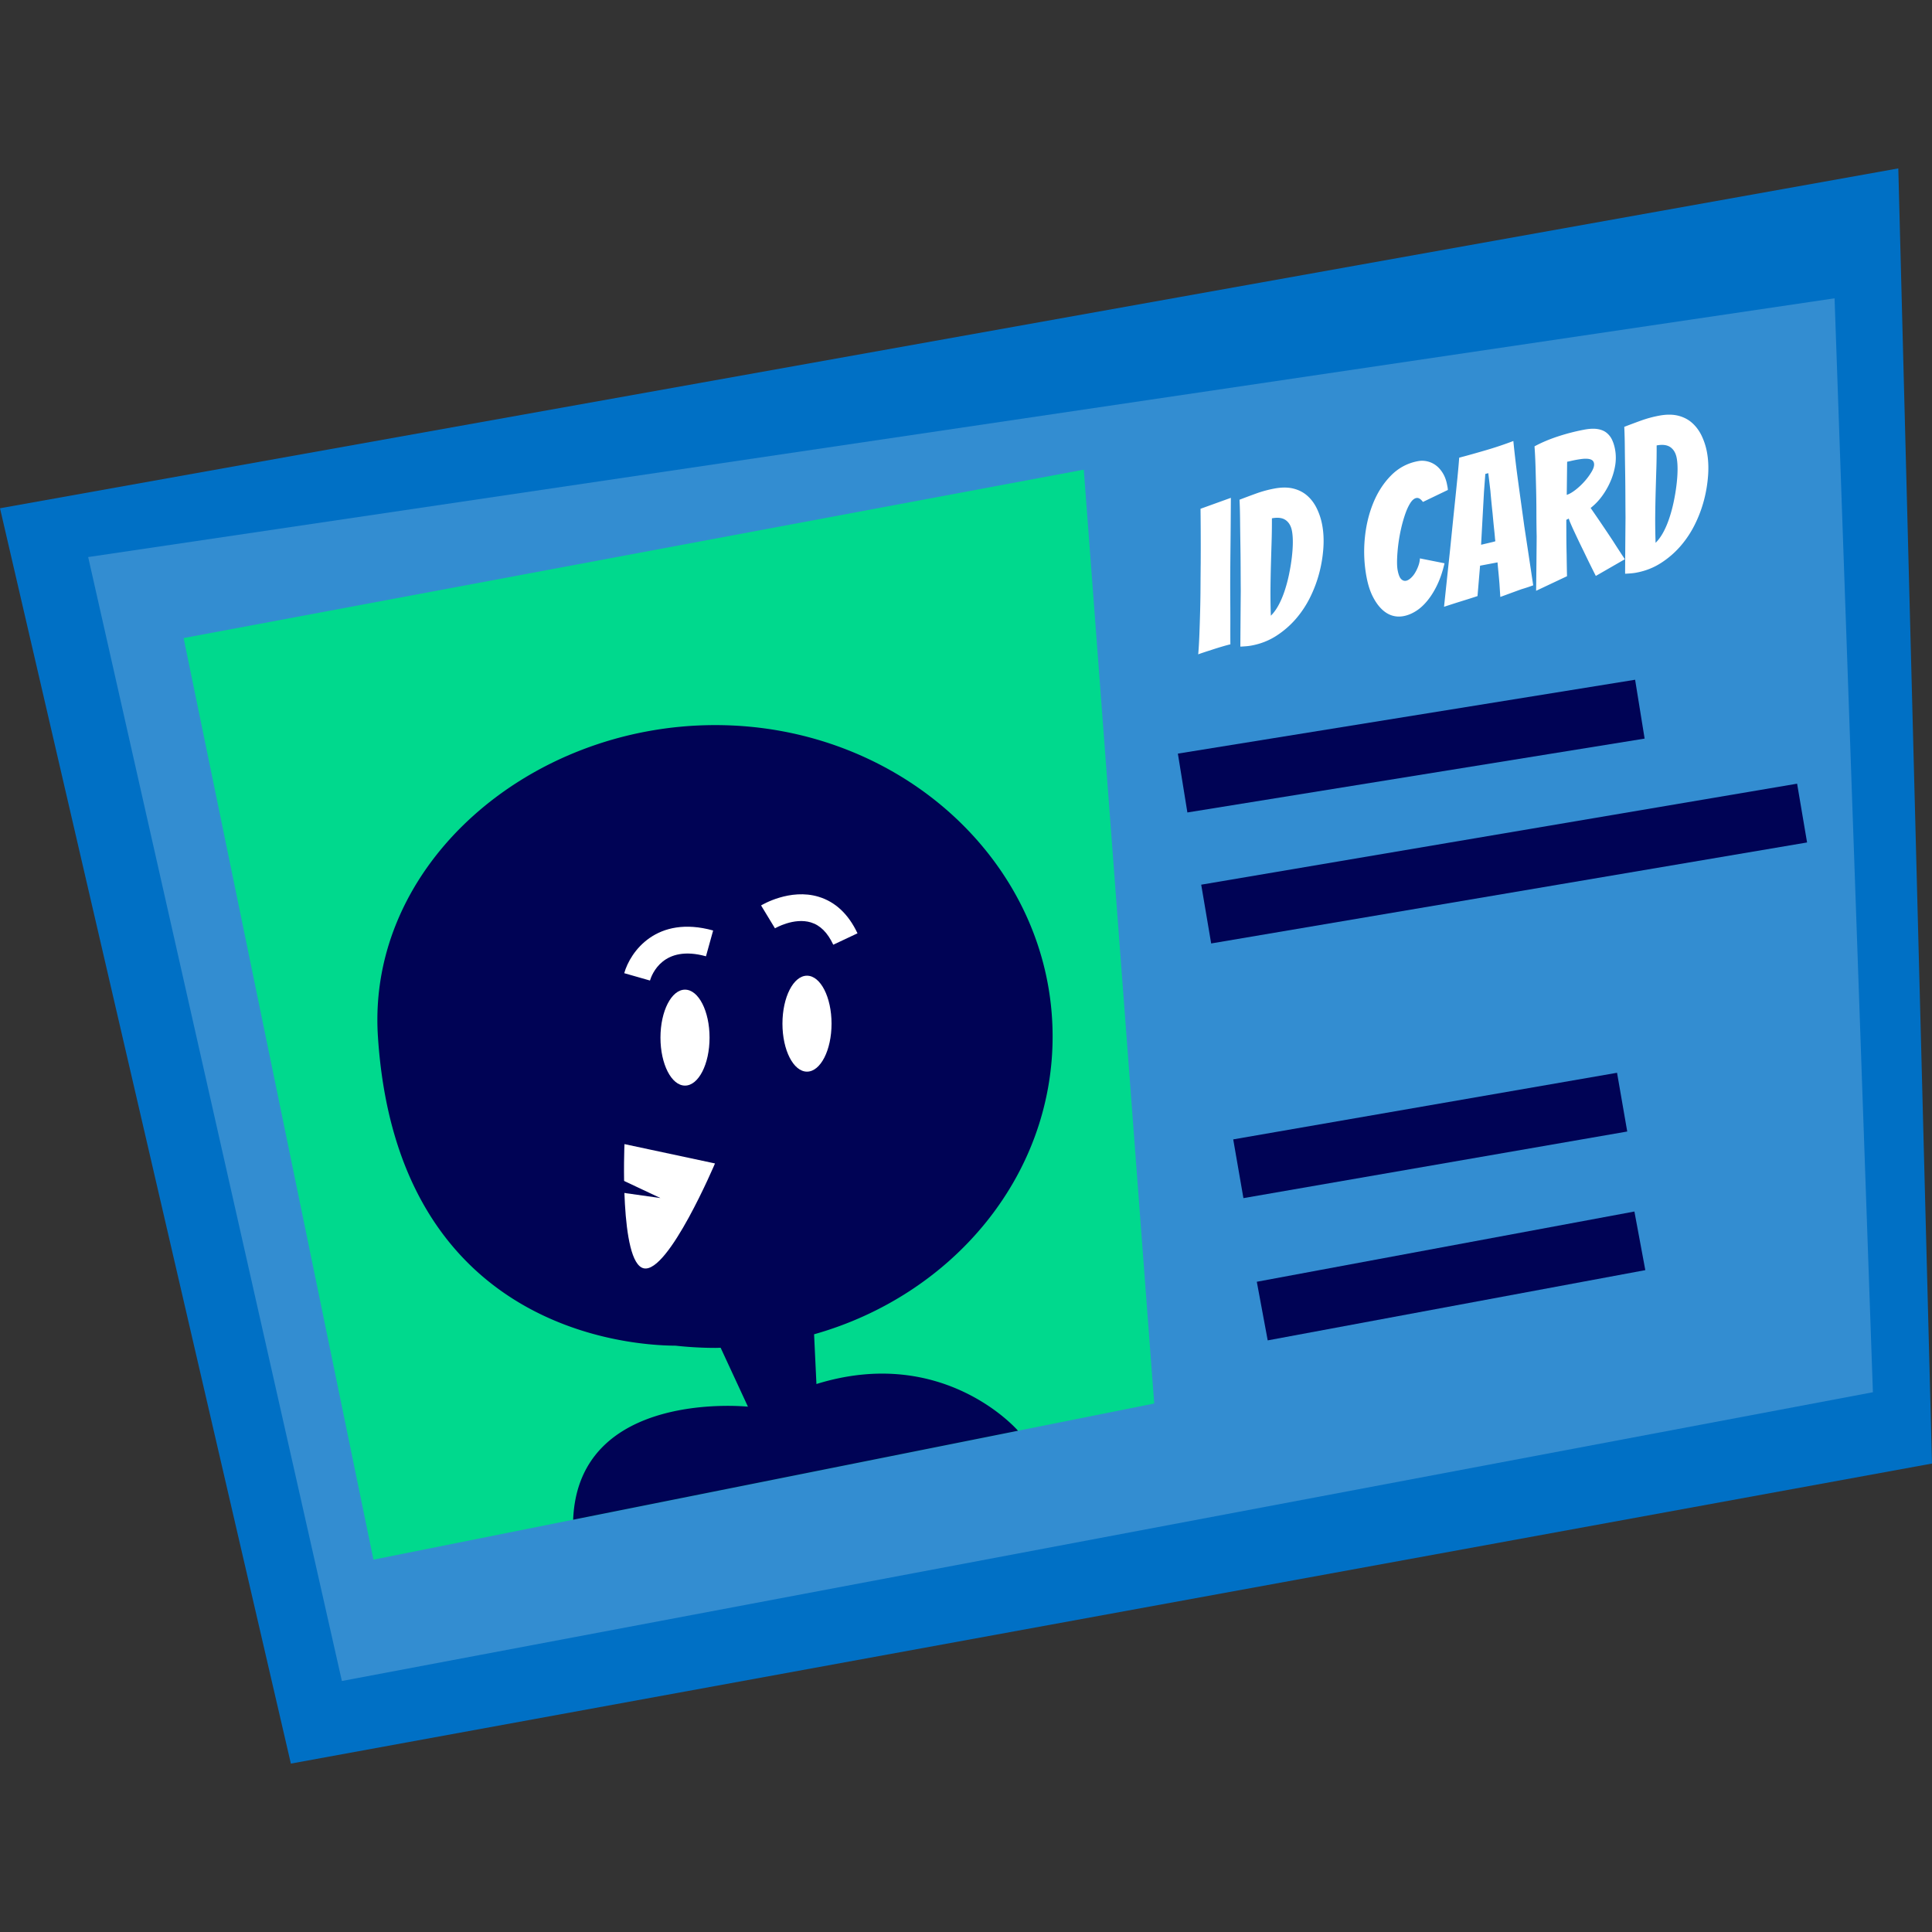 <svg xmlns="http://www.w3.org/2000/svg" version="1.1" xmlns:xlink="http://www.w3.org/1999/xlink" width="512" height="512" x="0" y="0" viewBox="0 0 512.002 512.002" style="enable-background:new 0 0 512 512" xml:space="preserve" class=""><rect x="0" y="0" width="512.002" height="512.002" fill="#333333" stroke="none"/><g><path d="M503.073 44.629 0 134.695l77.085 332.678 434.917-79.517z" style="" fill="#0070c5" data-original="#0070c5" class=""></path><path d="m23.366 147.626 67.237 297.858 405.739-76.524-10.161-289.907z" style="opacity:0.2;" fill="#ffffff" data-original="#ffffff"></path><path d="M312.623 189.849h122.745v15.799H312.623z" style="" transform="rotate(-9.177 373.859 197.73)" fill="#000355" data-original="#000355"></path><path d="M318.536 220.937h160.172v15.799H318.536z" style="" transform="rotate(-9.62 398.732 228.89)" fill="#000355" data-original="#000355"></path><path d="M327.414 292.997h103.237v15.8H327.414z" style="" transform="rotate(-9.846 379.087 300.931)" fill="#000355" data-original="#000355"></path><path d="M333.656 330.238h101.786v15.799H333.656z" style="" transform="rotate(-10.539 384.565 338.151)" fill="#000355" data-original="#000355"></path><path d="M324.228 171.245c-.903.262-1.841.55-2.807.865-.97.312-1.843.595-2.619.852-.776.256-1.196.411-1.262.459.139-1.602.24-3.376.314-5.316.073-1.938.139-3.97.194-6.091.058-2.121.092-4.264.102-6.432.014-2.165.027-4.258.051-6.28.025-4.706.012-9.526-.047-14.47l8.039-2.9c-.023 4.924-.061 9.755-.115 14.499-.021 2.023-.037 4.116-.049 6.283-.012 2.168-.007 4.314.007 6.438.019 2.126.025 4.189.019 6.19-.007 2.001-.005 3.808.01 5.42-.32.059-.932.223-1.837.483zM350.712 145.149a35.386 35.386 0 0 1-1.064 6.586 33.98 33.98 0 0 1-2.425 6.514 27.156 27.156 0 0 1-3.83 5.791 24.059 24.059 0 0 1-5.179 4.475c-1.947 1.249-4.107 2.099-6.482 2.548-.494.095-.998.161-1.501.201a38.58 38.58 0 0 1-1.524.097c.032-5.071.068-10.012.11-14.825-.017-2.016-.027-4.115-.037-6.296a485.205 485.205 0 0 0-.069-6.454c-.032-2.121-.059-4.152-.078-6.094-.019-1.94-.067-3.693-.144-5.26a211.08 211.08 0 0 1 4.473-1.67 30.627 30.627 0 0 1 4.71-1.279c1.912-.363 3.592-.368 5.033-.019 1.443.355 2.68.98 3.715 1.886 1.035.904 1.88 2.029 2.536 3.371a17.048 17.048 0 0 1 1.441 4.405c.349 1.843.453 3.85.315 6.023zm-13.724-1.554c-.062 1.99-.123 4.002-.178 6.029a342.535 342.535 0 0 0-.118 6.355c-.02 2.206.009 4.602.097 7.189.742-.724 1.421-1.651 2.033-2.778.612-1.124 1.15-2.393 1.619-3.802a39.382 39.382 0 0 0 1.174-4.406c.316-1.526.559-3.003.729-4.431.169-1.428.259-2.746.269-3.958.009-1.212-.07-2.244-.23-3.094-.247-1.31-.806-2.268-1.672-2.874-.869-.607-2.081-.761-3.639-.467.006 2.164-.021 4.242-.084 6.237zM380.931 154.89c-.772 1.635-1.645 3.043-2.61 4.237-.965 1.193-1.991 2.131-3.072 2.81-1.081.684-2.171 1.129-3.27 1.337-1.095.208-2.143.15-3.142-.175-.998-.324-1.927-.92-2.786-1.784-.864-.864-1.636-1.983-2.317-3.361-.681-1.373-1.207-3.035-1.577-4.985a36.524 36.524 0 0 1-.485-10.118c.308-3.417 1.049-6.572 2.223-9.475 1.176-2.902 2.758-5.355 4.744-7.363 1.984-2.011 4.359-3.276 7.122-3.8a5.914 5.914 0 0 1 2.546.068 6.126 6.126 0 0 1 2.301 1.103c.686.53 1.286 1.225 1.799 2.083.509.857.873 1.852 1.086 2.985l.127.663c.044.233.072.475.083.729l-6.608 3.177c-.594-.806-1.174-1.154-1.74-1.046-.565.107-1.097.549-1.594 1.319-.496.774-.944 1.742-1.351 2.9a36.906 36.906 0 0 0-1.091 3.838 44.295 44.295 0 0 0-.746 4.188 42.058 42.058 0 0 0-.325 3.941c-.042 1.238.009 2.226.148 2.97.217 1.136.518 1.905.905 2.308.389.405.832.559 1.329.464.39-.074.801-.307 1.242-.705a6.098 6.098 0 0 0 1.157-1.43 10.3 10.3 0 0 0 .864-1.841c.24-.67.374-1.319.401-1.947l6.521 1.297c-.485 2.11-1.113 3.981-1.884 5.613zM400.381 157.176c-1.03.381-1.957.723-2.779 1.024-.08-1.195-.156-2.374-.23-3.537a212.914 212.914 0 0 0-.27-3.031 246.11 246.11 0 0 1-.245-2.593l-4.622.875-.677 8.054c-.758.254-1.656.544-2.695.868-1.04.326-2.01.628-2.913.91-1.104.356-2.192.708-3.265 1.059.525-4.979 1.045-9.887 1.56-14.718.206-2.019.421-4.13.643-6.339.224-2.207.45-4.406.679-6.595.227-2.19.443-4.297.646-6.316.204-2.02.37-3.868.49-5.544 2.377-.63 4.791-1.31 7.239-2.029a95.855 95.855 0 0 0 7.115-2.394c.108 1.152.261 2.583.457 4.288.192 1.706.425 3.561.693 5.566.272 2.004.557 4.095.858 6.276.303 2.183.602 4.328.89 6.436.749 4.925 1.536 10.151 2.363 15.68a49.012 49.012 0 0 1-3.104 1.029c-.861.31-1.806.657-2.833 1.031zm-7.877-12.815c.141-.026.398-.084.765-.174.367-.088.755-.178 1.159-.274.404-.096.781-.184 1.13-.269.351-.083.596-.158.73-.222a11.941 11.941 0 0 1-.124-1.104 90.408 90.408 0 0 0-.174-1.784c-.071-.665-.146-1.393-.224-2.188-.074-.792-.148-1.565-.217-2.325a254.029 254.029 0 0 1-.578-5.945l-.557-4.683-.787.204-.357 4.801-.766 13.963zM407.089 156.566c.065-4.889.111-9.669.146-14.335a310.623 310.623 0 0 1-.071-6.18c0-2.146-.028-4.268-.076-6.371-.049-2.1-.104-4.125-.159-6.076-.06-1.953-.148-3.725-.266-5.318 1.896-1.022 3.989-1.901 6.267-2.646a55.567 55.567 0 0 1 6.877-1.77c1.381-.262 2.553-.318 3.518-.171.963.148 1.758.464 2.383.953a5.197 5.197 0 0 1 1.475 1.837c.36.739.631 1.587.812 2.543.269 1.416.284 2.854.047 4.312a17.88 17.88 0 0 1-1.26 4.256 20.327 20.327 0 0 1-2.233 3.891 15.843 15.843 0 0 1-3.013 3.128 453.343 453.343 0 0 1 5.882 8.683 314.676 314.676 0 0 0 3.186 4.899l-7.692 4.429a282.167 282.167 0 0 1-3.221-6.543c-.418-.84-.838-1.705-1.263-2.595a294.52 294.52 0 0 1-1.192-2.526 66.796 66.796 0 0 1-.949-2.105 13.25 13.25 0 0 1-.548-1.435l-.651.341.014 4.292c.01 1.686.033 3.313.074 4.884.023 1.868.056 3.785.1 5.76l-8.187 3.863zm8.117-25.424c.661-.196 1.431-.638 2.311-1.318.88-.682 1.697-1.45 2.453-2.31a16.02 16.02 0 0 0 1.876-2.584c.498-.864.692-1.578.584-2.146-.074-.388-.256-.677-.548-.861-.291-.181-.669-.295-1.136-.336a7.67 7.67 0 0 0-1.509.039 27.88 27.88 0 0 0-1.656.259c-.388.074-.785.16-1.192.252-.401.096-.764.174-1.081.234l-.102 8.771zM452.674 125.835a35.734 35.734 0 0 1-1.064 6.586 33.777 33.777 0 0 1-2.426 6.513 27.001 27.001 0 0 1-3.832 5.791 23.966 23.966 0 0 1-5.177 4.475c-1.947 1.25-4.106 2.1-6.479 2.549-.496.094-.998.161-1.504.201-.506.043-1.014.073-1.521.097.027-5.072.065-10.013.107-14.826-.016-2.017-.027-4.115-.036-6.296-.01-2.181-.032-4.332-.067-6.455a912.578 912.578 0 0 1-.083-6.094 135.462 135.462 0 0 0-.141-5.259 209.603 209.603 0 0 1 4.472-1.67 30.754 30.754 0 0 1 4.71-1.28c1.913-.363 3.593-.368 5.036-.019 1.441.354 2.68.978 3.712 1.885 1.032.906 1.878 2.031 2.539 3.373a17.46 17.46 0 0 1 1.439 4.405c.348 1.844.453 3.851.315 6.024zm-13.726-1.554a1711.16 1711.16 0 0 0-.178 6.03c-.056 2.03-.095 4.146-.118 6.354-.022 2.206.01 4.602.098 7.19.743-.726 1.418-1.653 2.032-2.779.612-1.123 1.15-2.394 1.617-3.803a39.25 39.25 0 0 0 1.176-4.405c.316-1.527.56-3.003.727-4.431.171-1.428.259-2.747.271-3.959.007-1.212-.067-2.243-.229-3.093-.247-1.31-.807-2.269-1.673-2.876-.868-.605-2.081-.761-3.641-.466.008 2.165-.019 4.241-.082 6.238z" style="" fill="#ffffff" data-original="#ffffff"></path><path d="m48.66 169.092 238.555-44.627 18.664 247.48-206.912 41.381z" style="" fill="#00d98d" data-original="#00d98d"></path><path d="m216.365 366.783-.624-13.181c36.595-10.335 63.213-41.754 63.213-78.918 0-45.577-40.024-82.525-89.401-82.525-49.373 0-92.348 37.042-89.4 82.525 4.992 77.062 65.502 81.877 78.881 81.936a97.55 97.55 0 0 0 10.52.588c.479 0 .947-.027 1.424-.034l7.236 15.611s-44.942-4.731-46.322 29.957l117.891-23.578c-.002 0-19.606-22.883-53.418-12.381z" style="" fill="#000355" data-original="#000355"></path><path d="m165.492 303.202 23.989 5.125s-12.36 29.174-18.865 27.794c-6.505-1.38-5.124-32.919-5.124-32.919z" style="" fill="#ffffff" data-original="#ffffff"></path><path d="m158.889 309.904 16.141 7.597-16.141-2.275z" style="" fill="#000355" data-original="#000355"></path><path d="M188.04 274.983c0 7.023-2.913 12.714-6.505 12.714s-6.505-5.692-6.505-12.714 2.913-12.714 6.505-12.714 6.505 5.691 6.505 12.714zM220.368 271.284c0 7.022-2.915 12.714-6.505 12.714-3.594 0-6.505-5.691-6.505-12.714s2.911-12.714 6.505-12.714c3.59 0 6.505 5.692 6.505 12.714zM172.249 259.852l-6.822-1.949c1.611-5.73 8.617-15.467 23.563-11.312l-1.9 6.837c-11.345-3.152-14.353 4.798-14.841 6.424zM220.827 250.361c-1.522-3.234-3.471-5.17-5.956-5.919-4.486-1.348-9.445 1.546-9.495 1.576l-3.682-6.066c.31-.188 7.673-4.579 15.224-2.304 4.459 1.343 7.934 4.604 10.329 9.691l-6.42 3.022z" style="" fill="#ffffff" data-original="#ffffff"></path></g></svg>